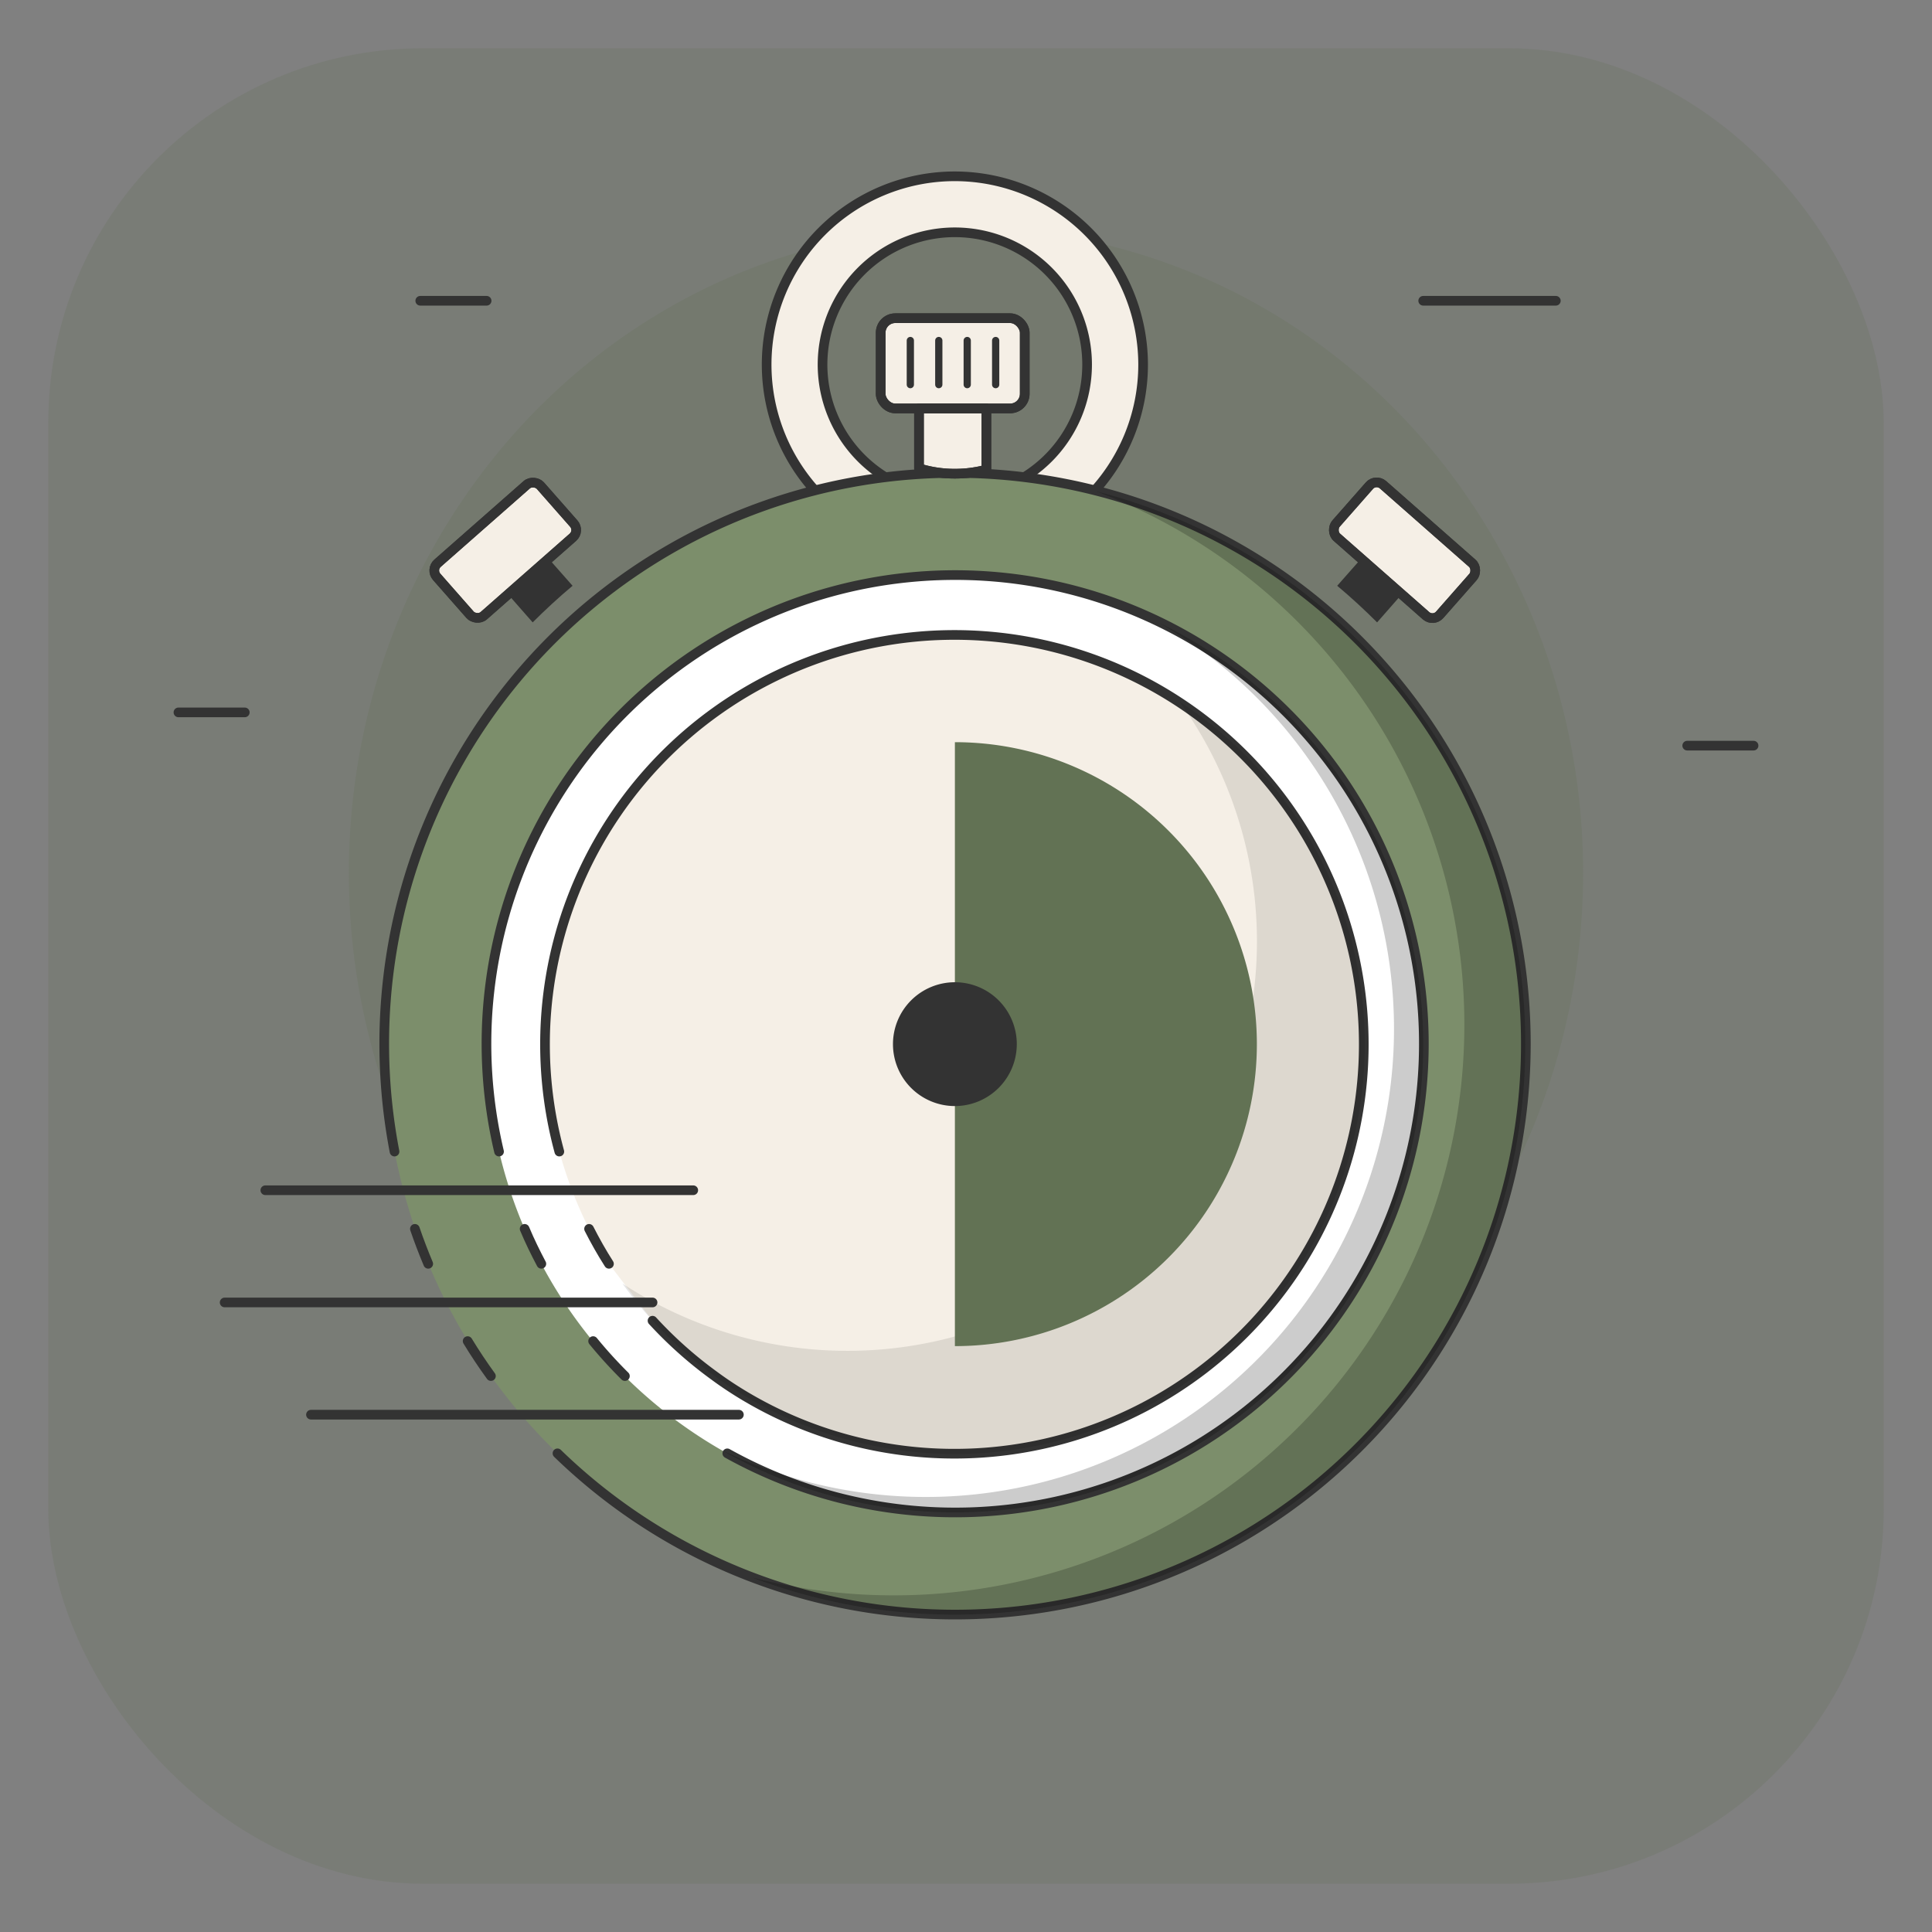 <?xml version="1.0" encoding="UTF-8"?>
<svg xmlns="http://www.w3.org/2000/svg" id="Layer_1" data-name="Layer 1" viewBox="0 0 200 200">
  <rect x="0" y="0" width="200" height="200" fill="#808080" stroke="none"/>
  <defs>
    <style>.cls-1,.cls-11{fill:#627254;}.cls-1,.cls-7{opacity:0.2;}.cls-10,.cls-2,.cls-6{fill:#f5efe6;}.cls-10,.cls-2,.cls-4{stroke:#333;stroke-linecap:round;stroke-linejoin:round;}.cls-3{fill:#7c8e6b;}.cls-4{fill:none;}.cls-5{fill:#fff;}.cls-8{opacity:0.1;}.cls-9{fill:#333;}.cls-10{stroke-width:0.75px;}</style>
  </defs>
  <rect class="cls-1" x="5" y="5" width="190" height="190" rx="38.753"></rect>
  <ellipse class="cls-1" cx="100" cy="90.367" rx="63.887" ry="66.766"></ellipse>
  <path class="cls-2" d="M98.854,18.251a19.486,19.486,0,1,0,19.481,19.492A19.519,19.519,0,0,0,98.854,18.251Zm0,33.186a13.694,13.694,0,1,1,13.683-13.694A13.696,13.696,0,0,1,98.854,51.437Z"></path>
  <circle class="cls-3" cx="98.849" cy="108.09" r="59.055"></circle>
  <path class="cls-4" d="M50.82,142.45q-1.275-1.755-2.41-3.62"></path>
  <path class="cls-4" d="M40.84,119.21a59.09,59.09,0,1,1,16.87,31.24"></path>
  <path class="cls-4" d="M44.33,130.83c-.5-1.19-.96-2.39-1.38-3.62"></path>
  <path class="cls-5" d="M98.849,156.566a48.476,48.476,0,1,1,48.476-48.476A48.53,48.53,0,0,1,98.849,156.566Z"></path>
  <path class="cls-4" d="M64.69,142.45a46.899,46.899,0,0,1-3.29-3.62"></path>
  <path class="cls-4" d="M51.66,119.21a48.519,48.519,0,1,1,23.63,31.24"></path>
  <path class="cls-4" d="M56.04,130.83c-.62-1.17-1.21-2.38-1.73-3.62"></path>
  <path class="cls-6" d="M67.55,136.72a42.452,42.452,0,1,0-4.51-5.89"></path>
  <path class="cls-4" d="M67.55,136.72a42.778,42.778,0,0,0,6.44,5.73c.81.6,1.65,1.16,2.5,1.69A42.379,42.379,0,1,0,57.9,119.21"></path>
  <path class="cls-4" d="M60.98,127.21c.63,1.24,1.31,2.45,2.06,3.62"></path>
  <path class="cls-7" d="M157.899,108.094a59.078,59.078,0,0,1-80.024,55.212,59.065,59.065,0,0,0,35.603-112.443A59.058,59.058,0,0,1,157.899,108.094Z"></path>
  <path class="cls-7" d="M147.329,108.094a48.465,48.465,0,0,1-72.592,42.036,48.467,48.467,0,0,0,45.264-85.647A48.527,48.527,0,0,1,147.329,108.094Z"></path>
  <path class="cls-8" d="M141.285,108.094a42.418,42.418,0,0,1-76.851,24.778,42.399,42.399,0,0,0,57.664-60.248A42.382,42.382,0,0,1,141.285,108.094Z"></path>
  <rect class="cls-2" x="91.167" y="32.939" width="14.913" height="9.342" rx="1.511"></rect>
  <path class="cls-2" d="M102.11,42.285v6.328a12.636,12.636,0,0,1-3.261.421,12.448,12.448,0,0,1-3.716-.555V42.285Z"></path>
  <rect class="cls-4" x="91.167" y="32.939" width="14.913" height="9.342" rx="1.511"></rect>
  <path class="cls-4" d="M102.11,42.285v6.328a12.636,12.636,0,0,1-3.261.421,12.448,12.448,0,0,1-3.716-.555V42.285Z"></path>
  <path class="cls-9" d="M145.107,61.525l-2.55,2.904c-1.323-1.323-2.7-2.591-4.131-3.79l2.482-2.809Z"></path>
  <rect class="cls-2" x="138.25" y="53.343" width="14.295" height="7.237" rx="1" transform="translate(73.862 -81.847) rotate(41.342)"></rect>
  <rect class="cls-4" x="138.25" y="53.343" width="14.295" height="7.237" rx="1" transform="translate(73.862 -81.847) rotate(41.342)"></rect>
  <path class="cls-9" d="M52.592,61.525l2.55,2.904c1.323-1.323,2.7-2.591,4.131-3.79L56.791,57.83Z"></path>
  <rect class="cls-2" x="45.154" y="53.343" width="14.295" height="7.237" rx="1" transform="translate(129.195 65.178) rotate(138.658)"></rect>
  <rect class="cls-4" x="45.154" y="53.343" width="14.295" height="7.237" rx="1" transform="translate(129.195 65.178) rotate(138.658)"></rect>
  <line class="cls-4" x1="18.471" y1="73.747" x2="25.34" y2="73.747"></line>
  <line class="cls-4" x1="43.505" y1="31.136" x2="50.374" y2="31.136"></line>
  <line class="cls-4" x1="174.66" y1="77.188" x2="181.529" y2="77.188"></line>
  <line class="cls-4" x1="147.329" y1="31.136" x2="161.06" y2="31.136"></line>
  <line class="cls-10" x1="103.071" y1="35.25" x2="103.071" y2="39.816"></line>
  <line class="cls-10" x1="100.127" y1="35.25" x2="100.127" y2="39.816"></line>
  <line class="cls-10" x1="97.183" y1="35.25" x2="97.183" y2="39.816"></line>
  <line class="cls-10" x1="94.238" y1="35.25" x2="94.238" y2="39.816"></line>
  <path class="cls-11" d="M98.85,76.83a31.26,31.26,0,1,1,0,62.52"></path>
  <path class="cls-9" d="M98.849,114.499a6.409,6.409,0,1,1,6.409-6.409A6.416,6.416,0,0,1,98.849,114.499Z"></path>
  <line class="cls-2" x1="27.468" y1="123.213" x2="71.766" y2="123.213"></line>
  <line class="cls-2" x1="23.255" y1="134.83" x2="67.553" y2="134.83"></line>
  <line class="cls-2" x1="32.191" y1="146.447" x2="76.489" y2="146.447"></line>
</svg>

